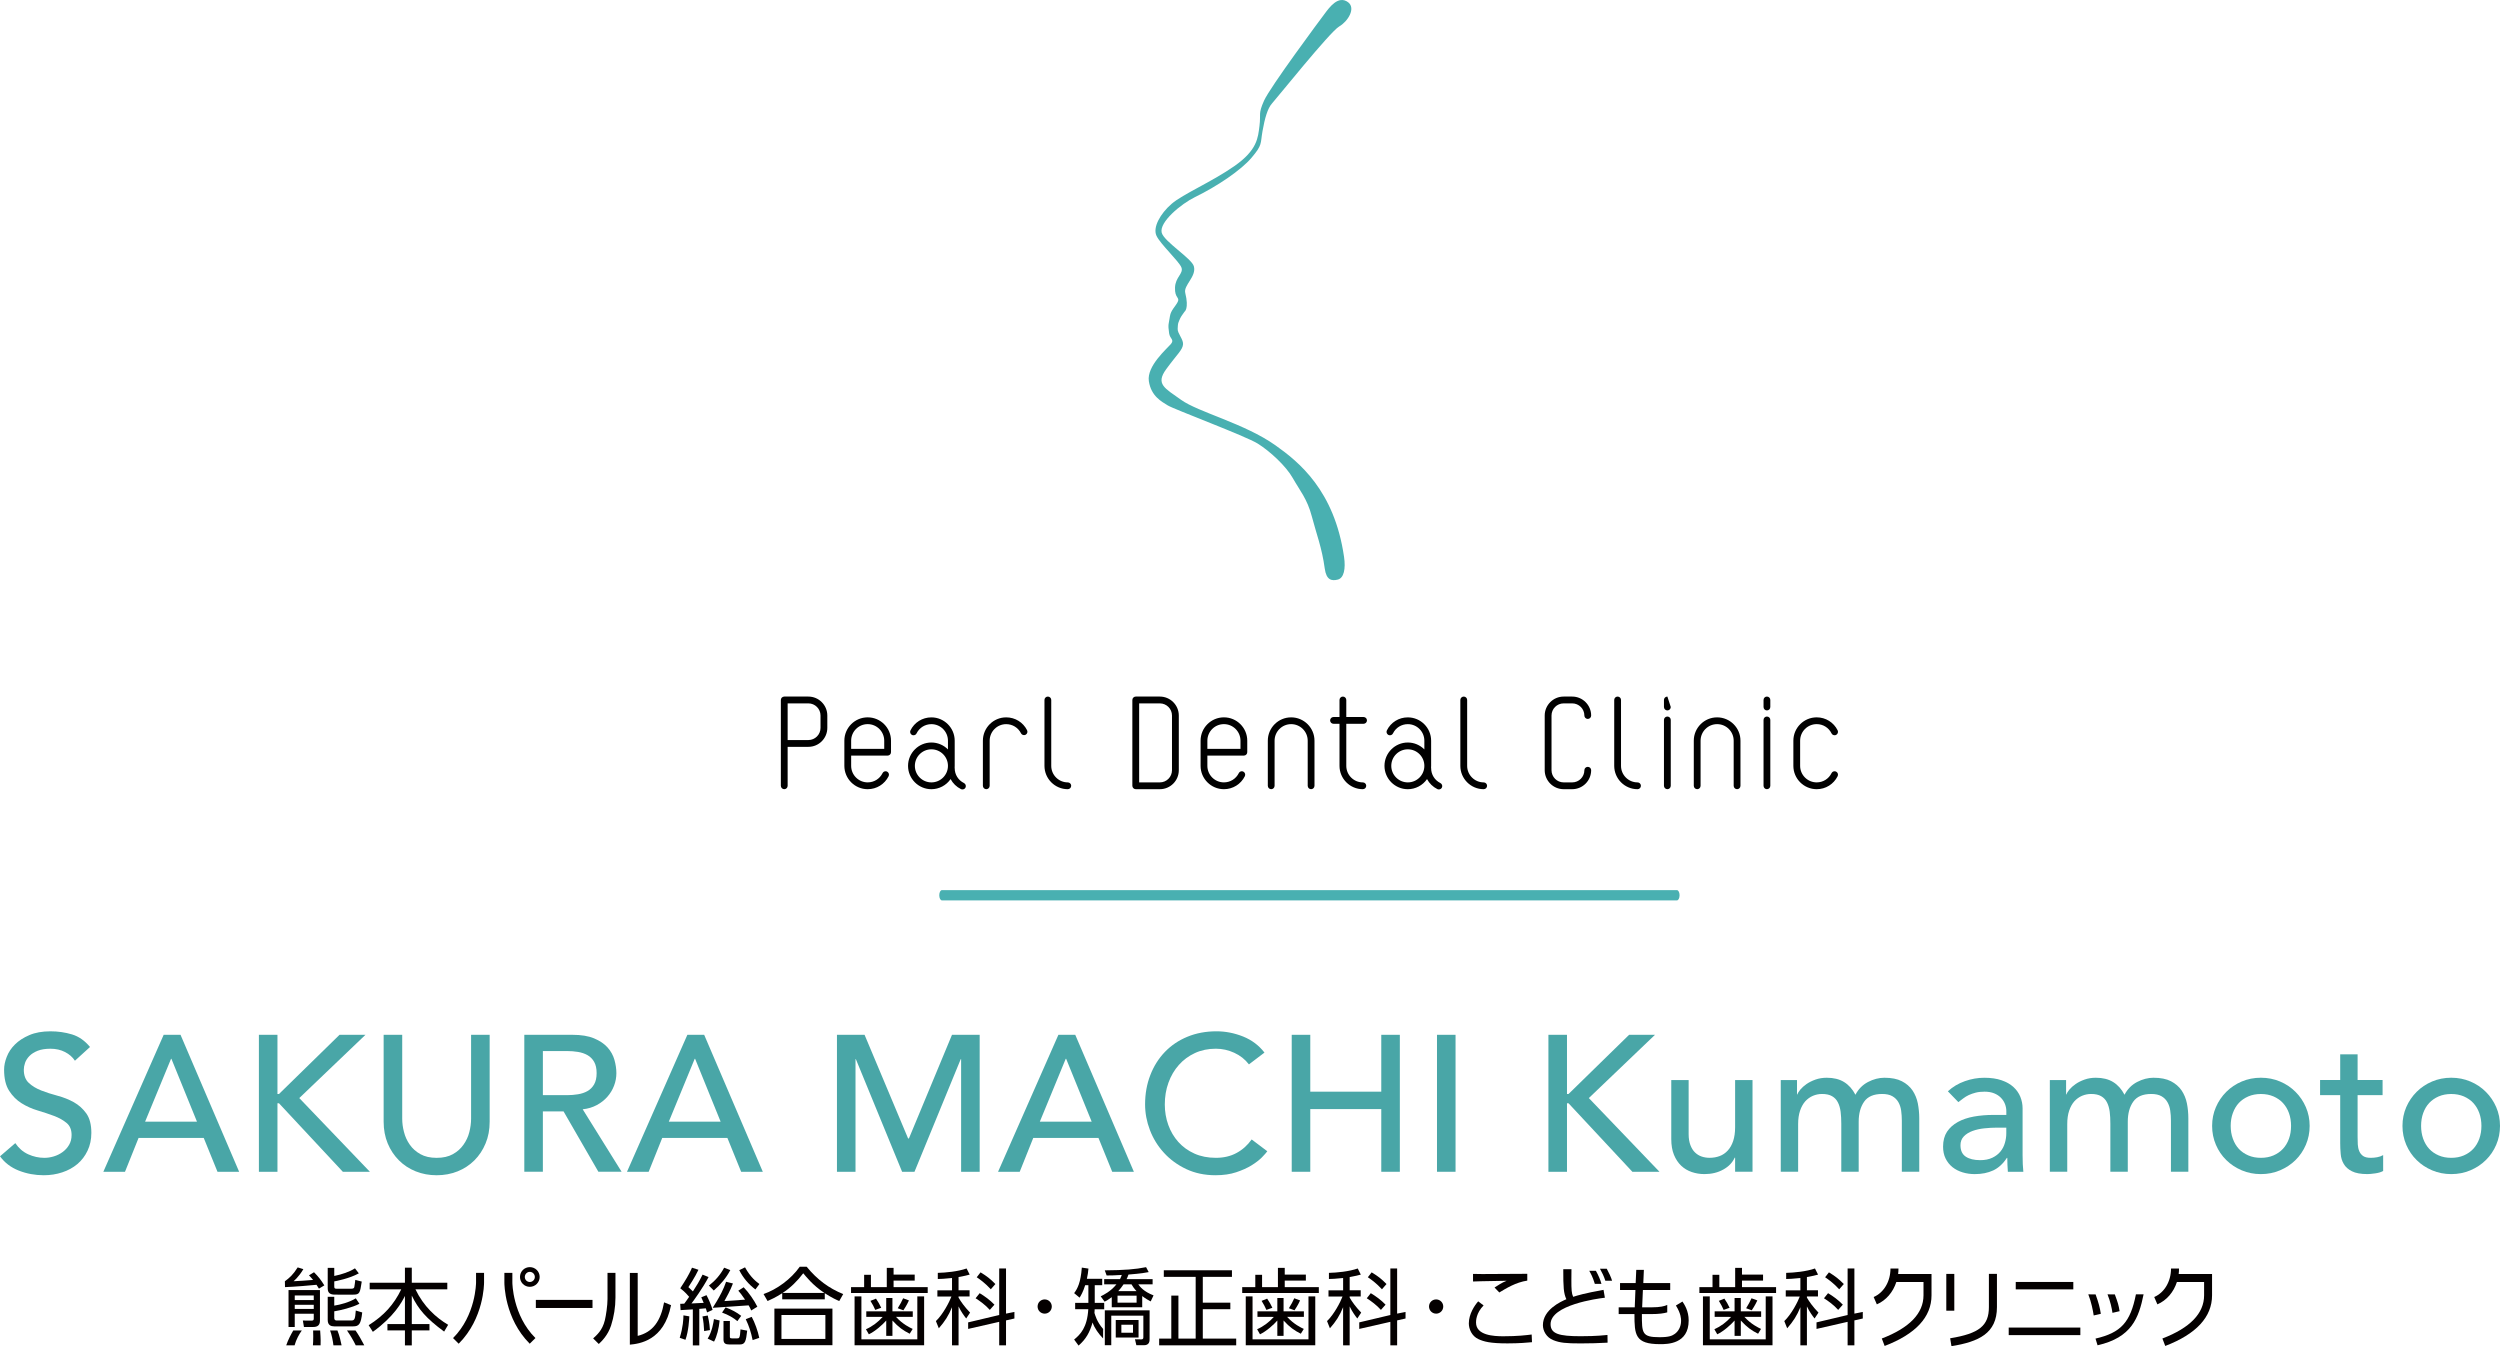 <?xml version="1.0" encoding="utf-8"?>
<!-- Generator: Adobe Illustrator 16.0.3, SVG Export Plug-In . SVG Version: 6.00 Build 0)  -->
<!DOCTYPE svg PUBLIC "-//W3C//DTD SVG 1.1//EN" "http://www.w3.org/Graphics/SVG/1.1/DTD/svg11.dtd">
<svg version="1.1" id="レイヤー_1" xmlns="http://www.w3.org/2000/svg" xmlns:xlink="http://www.w3.org/1999/xlink" x="0px"
	 y="0px" width="486.283px" height="261.848px" viewBox="0 0 486.283 261.848" enable-background="new 0 0 486.283 261.848"
	 xml:space="preserve">
<g id="レイヤー_6">
	<g>
		<g>
			<path fill="#49A6A7" d="M2.978,222.353c0.655,0.979,1.484,1.703,2.498,2.169c1.024,0.461,2.067,0.694,3.146,0.694
				c0.601,0,1.219-0.09,1.848-0.282c0.626-0.188,1.189-0.468,1.707-0.846c0.516-0.378,0.942-0.843,1.259-1.393
				c0.327-0.552,0.489-1.19,0.489-1.92c0-1.031-0.326-1.812-0.98-2.352c-0.646-0.541-1.456-0.992-2.421-1.358
				c-0.971-0.362-2.02-0.714-3.164-1.055c-1.143-0.338-2.193-0.81-3.154-1.409c-0.974-0.603-1.777-1.412-2.431-2.431
				c-0.655-1.015-0.979-2.388-0.979-4.119c0-0.773,0.168-1.602,0.513-2.478c0.335-0.878,0.862-1.683,1.595-2.409
				c0.729-0.73,1.664-1.338,2.807-1.826c1.136-0.491,2.514-0.737,4.112-0.737c1.455,0,2.85,0.202,4.181,0.603
				c1.333,0.403,2.494,1.217,3.502,2.447l-2.932,2.67c-0.461-0.701-1.094-1.264-1.93-1.693c-0.824-0.423-1.762-0.64-2.821-0.64
				c-0.995,0-1.836,0.134-2.495,0.397c-0.662,0.264-1.2,0.601-1.604,1.016c-0.396,0.41-0.687,0.855-0.85,1.332
				c-0.163,0.48-0.243,0.92-0.243,1.318c0,1.131,0.326,1.995,0.98,2.597c0.649,0.603,1.465,1.092,2.426,1.466
				c0.962,0.378,2.019,0.717,3.156,1.018c1.146,0.304,2.202,0.725,3.166,1.26c0.96,0.539,1.771,1.267,2.429,2.181
				c0.652,0.921,0.98,2.18,0.98,3.783c0,1.278-0.246,2.434-0.738,3.464c-0.488,1.032-1.146,1.895-1.971,2.593
				c-0.834,0.706-1.814,1.245-2.94,1.617c-1.129,0.378-2.332,0.567-3.612,0.567c-1.702,0-3.328-0.302-4.849-0.902
				c-1.531-0.603-2.754-1.531-3.656-2.783L2.978,222.353z"/>
			<path fill="#49A6A7" d="M31.837,201.283h3.277l11.401,26.642h-4.211l-2.676-6.587H26.956l-2.642,6.587h-4.212L31.837,201.283z
				 M38.313,218.178l-4.974-12.232h-0.066l-5.049,12.232H38.313z"/>
			<path fill="#49A6A7" d="M50.359,201.283h3.61v11.513h0.301l11.771-11.513h5.047l-12.873,12.305l13.733,14.337h-5.262
				l-12.417-13.322H53.97v13.322h-3.61V201.283z"/>
			<path fill="#49A6A7" d="M78.236,201.283v16.329c0,0.828,0.11,1.689,0.345,2.577c0.224,0.893,0.599,1.714,1.127,2.465
				c0.522,0.754,1.211,1.368,2.07,1.844c0.851,0.479,1.899,0.718,3.158,0.718c1.254,0,2.31-0.239,3.161-0.718
				c0.853-0.473,1.541-1.09,2.063-1.844c0.532-0.751,0.913-1.57,1.137-2.465c0.223-0.888,0.337-1.75,0.337-2.577v-16.329h3.612
				v16.895c0,1.559-0.259,2.966-0.793,4.231c-0.523,1.266-1.246,2.365-2.173,3.292c-0.932,0.931-2.023,1.646-3.277,2.147
				c-1.258,0.502-2.605,0.752-4.066,0.752c-1.456,0-2.805-0.25-4.061-0.752c-1.259-0.502-2.352-1.217-3.278-2.147
				c-0.927-0.929-1.659-2.026-2.183-3.292c-0.525-1.266-0.791-2.673-0.791-4.231v-16.895H78.236z"/>
			<path fill="#49A6A7" d="M101.985,201.283h9.361c1.712,0,3.113,0.231,4.215,0.695c1.108,0.462,1.981,1.054,2.618,1.767
				c0.637,0.714,1.086,1.521,1.336,2.407c0.251,0.896,0.379,1.752,0.379,2.581c0,0.85-0.153,1.671-0.457,2.461
				c-0.301,0.792-0.733,1.507-1.302,2.147c-0.558,0.638-1.246,1.177-2.063,1.615c-0.817,0.439-1.727,0.71-2.73,0.813l7.567,12.15
				h-4.516l-6.774-11.74h-4.023v11.74h-3.611V201.283L101.985,201.283z M105.597,213.022h4.736c0.706,0,1.397-0.057,2.085-0.17
				c0.696-0.112,1.308-0.317,1.848-0.62c0.534-0.301,0.969-0.735,1.296-1.3c0.326-0.564,0.489-1.297,0.489-2.198
				c0-0.907-0.163-1.64-0.489-2.203c-0.327-0.563-0.762-0.997-1.296-1.298c-0.54-0.302-1.151-0.509-1.848-0.622
				c-0.688-0.111-1.379-0.168-2.085-0.168h-4.736V213.022z"/>
			<path fill="#49A6A7" d="M133.703,201.283h3.269l11.403,26.642h-4.212l-2.676-6.587h-12.672l-2.641,6.587h-4.215L133.703,201.283z
				 M140.171,218.178l-4.964-12.232h-0.077l-5.037,12.232H140.171z"/>
			<path fill="#49A6A7" d="M162.785,201.283h5.384l8.469,20.167h0.158l8.38-20.167h5.384v26.642h-3.61v-21.904h-0.077l-8.993,21.904
				h-2.408l-8.994-21.904h-0.07v21.904h-3.609v-26.642H162.785z"/>
			<path fill="#49A6A7" d="M205.874,201.283h3.277l11.402,26.642h-4.213l-2.675-6.587h-12.681l-2.634,6.587h-4.213L205.874,201.283z
				 M212.346,218.178l-4.968-12.232H207.3l-5.039,12.232H212.346z"/>
			<path fill="#49A6A7" d="M242.933,207.037c-0.748-0.977-1.703-1.731-2.854-2.258c-1.152-0.527-2.345-0.791-3.579-0.791
				c-1.503,0-2.865,0.282-4.08,0.847c-1.219,0.566-2.26,1.34-3.118,2.314c-0.871,0.977-1.548,2.125-2.02,3.446
				c-0.481,1.313-0.712,2.726-0.712,4.235c0,1.401,0.224,2.73,0.677,3.984c0.449,1.253,1.101,2.359,1.953,3.311
				c0.853,0.95,1.892,1.705,3.121,2.259c1.229,0.553,2.624,0.828,4.179,0.828c1.531,0,2.876-0.316,4.024-0.944
				c1.162-0.621,2.136-1.503,2.94-2.63l3.045,2.296c-0.198,0.274-0.549,0.67-1.048,1.185c-0.51,0.513-1.169,1.028-1.997,1.541
				c-0.833,0.517-1.828,0.964-2.995,1.354c-1.161,0.39-2.513,0.584-4.044,0.584c-2.108,0-4.003-0.404-5.698-1.202
				c-1.693-0.805-3.138-1.858-4.323-3.163c-1.196-1.305-2.104-2.778-2.731-4.423c-0.626-1.642-0.938-3.301-0.938-4.985
				c0-2.058,0.336-3.959,1.015-5.698c0.67-1.746,1.622-3.25,2.841-4.519c1.215-1.261,2.68-2.252,4.384-2.953s3.583-1.055,5.64-1.055
				c1.765,0,3.487,0.34,5.182,1.013c1.694,0.682,3.074,1.723,4.158,3.127L242.933,207.037z"/>
			<path fill="#49A6A7" d="M251.257,201.283h3.61v11.062h13.81v-11.062h3.611v26.642h-3.611v-12.193h-13.81v12.193h-3.61V201.283z"
				/>
			<path fill="#49A6A7" d="M279.514,201.283h3.609v26.642h-3.609V201.283z"/>
			<path fill="#49A6A7" d="M301.187,201.283h3.613v11.513h0.3l11.781-11.513h5.039l-12.87,12.305l13.738,14.337h-5.271
				L305.1,214.603h-0.3v13.322h-3.613V201.283z"/>
			<path fill="#49A6A7" d="M340.888,227.921h-3.386v-2.743h-0.08c-0.431,0.95-1.155,1.723-2.217,2.31
				c-1.058,0.592-2.269,0.889-3.656,0.889c-0.875,0-1.7-0.136-2.473-0.398c-0.782-0.265-1.468-0.671-2.054-1.223
				c-0.591-0.557-1.06-1.261-1.414-2.125c-0.353-0.869-0.524-1.887-0.524-3.07v-11.477h3.379v10.535
				c0,0.829,0.119,1.535,0.344,2.128c0.224,0.588,0.523,1.067,0.902,1.428c0.378,0.363,0.805,0.627,1.296,0.792
				c0.488,0.161,1.001,0.243,1.524,0.243c0.705,0,1.36-0.111,1.961-0.338c0.605-0.226,1.128-0.583,1.574-1.069
				c0.455-0.49,0.809-1.111,1.06-1.869c0.25-0.747,0.378-1.642,0.378-2.668v-9.182h3.386V227.921L340.888,227.921z"/>
			<path fill="#49A6A7" d="M346.385,210.085h3.156v2.788h0.078c0.075-0.255,0.268-0.568,0.577-0.946
				c0.319-0.374,0.725-0.733,1.204-1.071c0.492-0.335,1.067-0.627,1.738-0.863c0.66-0.237,1.395-0.356,2.195-0.356
				c1.335,0,2.452,0.275,3.354,0.83c0.903,0.554,1.644,1.377,2.221,2.479c0.573-1.103,1.393-1.928,2.439-2.479
				c1.06-0.555,2.126-0.83,3.201-0.83c1.381,0,2.509,0.226,3.385,0.676c0.878,0.449,1.564,1.05,2.072,1.786
				c0.499,0.744,0.847,1.583,1.037,2.524c0.181,0.939,0.279,1.914,0.279,2.915v10.384h-3.389v-9.93c0-0.681-0.046-1.332-0.132-1.961
				c-0.089-0.625-0.272-1.178-0.546-1.654c-0.277-0.48-0.663-0.863-1.162-1.148c-0.508-0.291-1.17-0.435-1.994-0.435
				c-1.634,0-2.803,0.501-3.501,1.504c-0.702,1.003-1.058,2.297-1.058,3.877v9.745h-3.385v-9.329c0-0.858-0.042-1.632-0.127-2.335
				c-0.095-0.7-0.266-1.311-0.534-1.823c-0.255-0.518-0.636-0.921-1.127-1.204c-0.488-0.291-1.147-0.435-1.973-0.435
				c-0.601,0-1.188,0.122-1.749,0.355c-0.57,0.243-1.06,0.6-1.492,1.07c-0.422,0.477-0.767,1.088-1.016,1.827
				c-0.25,0.741-0.376,1.616-0.376,2.616v9.255h-3.379V210.085L346.385,210.085z"/>
			<path fill="#49A6A7" d="M378.886,212.271c0.956-0.878,2.063-1.537,3.319-1.975c1.245-0.44,2.501-0.658,3.758-0.658
				c1.306,0,2.43,0.162,3.368,0.489c0.945,0.325,1.714,0.761,2.316,1.317c0.602,0.555,1.044,1.187,1.336,1.899
				c0.284,0.716,0.438,1.461,0.438,2.24v9.106c0,0.628,0.007,1.204,0.035,1.729c0.025,0.532,0.066,1.033,0.11,1.509h-3.01
				c-0.067-0.902-0.112-1.805-0.112-2.71h-0.076c-0.751,1.156-1.643,1.967-2.668,2.448c-1.029,0.476-2.216,0.715-3.573,0.715
				c-0.827,0-1.62-0.112-2.375-0.341c-0.748-0.229-1.405-0.563-1.973-1.015c-0.556-0.453-1.011-1.012-1.336-1.677
				c-0.329-0.66-0.49-1.435-0.49-2.313c0-1.159,0.259-2.119,0.768-2.899c0.517-0.775,1.223-1.408,2.114-1.899
				c0.888-0.486,1.929-0.838,3.122-1.054c1.187-0.21,2.465-0.317,3.814-0.317h2.485v-0.759c0-0.446-0.087-0.902-0.26-1.354
				c-0.18-0.453-0.438-0.858-0.79-1.221c-0.353-0.363-0.79-0.654-1.315-0.863c-0.532-0.216-1.16-0.323-1.882-0.323
				c-0.655,0-1.228,0.062-1.716,0.189c-0.49,0.125-0.934,0.284-1.338,0.466c-0.396,0.189-0.763,0.41-1.091,0.663
				c-0.329,0.247-0.637,0.485-0.938,0.713L378.886,212.271z M388.446,219.342c-0.799,0-1.62,0.045-2.463,0.134
				c-0.842,0.087-1.608,0.26-2.297,0.509c-0.688,0.25-1.258,0.603-1.692,1.055c-0.439,0.452-0.656,1.025-0.656,1.731
				c0,1.025,0.348,1.767,1.036,2.218c0.688,0.453,1.62,0.678,2.797,0.678c0.93,0,1.722-0.156,2.373-0.473
				c0.654-0.312,1.178-0.719,1.583-1.218c0.403-0.504,0.688-1.063,0.858-1.677c0.179-0.615,0.267-1.223,0.267-1.823v-1.132h-1.806
				V219.342z"/>
			<path fill="#49A6A7" d="M398.722,210.085h3.159v2.788h0.075c0.077-0.255,0.271-0.568,0.58-0.946
				c0.317-0.374,0.721-0.733,1.213-1.071c0.48-0.335,1.057-0.627,1.728-0.863c0.66-0.237,1.397-0.356,2.198-0.356
				c1.331,0,2.449,0.275,3.352,0.83c0.904,0.554,1.643,1.377,2.22,2.479c0.575-1.103,1.392-1.928,2.442-2.479
				c1.06-0.553,2.124-0.83,3.199-0.83c1.383,0,2.511,0.226,3.389,0.676c0.874,0.455,1.561,1.05,2.07,1.786
				c0.496,0.744,0.847,1.583,1.037,2.524c0.187,0.939,0.277,1.914,0.277,2.915v10.384h-3.385v-9.93c0-0.681-0.042-1.332-0.134-1.961
				c-0.088-0.625-0.273-1.178-0.55-1.654c-0.273-0.48-0.661-0.863-1.16-1.148c-0.505-0.291-1.168-0.435-1.994-0.435
				c-1.634,0-2.794,0.501-3.499,1.504s-1.057,2.297-1.057,3.877v9.745h-3.389v-9.329c0-0.858-0.038-1.632-0.126-2.335
				c-0.097-0.7-0.266-1.311-0.531-1.823c-0.259-0.518-0.638-0.921-1.129-1.204c-0.491-0.291-1.149-0.435-1.971-0.435
				c-0.604,0-1.184,0.122-1.751,0.355c-0.567,0.243-1.062,0.6-1.491,1.07c-0.424,0.477-0.766,1.088-1.015,1.827
				c-0.251,0.741-0.372,1.616-0.372,2.616v9.255h-3.387V210.085L398.722,210.085z"/>
			<path fill="#49A6A7" d="M430.286,219.005c0-1.303,0.246-2.52,0.737-3.65c0.488-1.131,1.165-2.119,2.016-2.973
				c0.853-0.855,1.859-1.526,3.01-2.016c1.152-0.488,2.39-0.734,3.722-0.734c1.335,0,2.571,0.246,3.725,0.734
				c1.161,0.489,2.158,1.16,3.011,2.016c0.858,0.854,1.523,1.84,2.015,2.973c0.489,1.131,0.736,2.348,0.736,3.65
				c0,1.306-0.247,2.528-0.736,3.67c-0.491,1.145-1.156,2.129-2.015,2.974c-0.853,0.843-1.859,1.505-3.011,1.995
				c-1.153,0.488-2.39,0.735-3.725,0.735c-1.332,0-2.569-0.247-3.722-0.735c-1.15-0.49-2.159-1.154-3.01-1.995
				c-0.861-0.845-1.527-1.829-2.016-2.974C430.532,221.533,430.286,220.311,430.286,219.005z M433.9,219.005
				c0,0.902,0.136,1.736,0.419,2.502c0.276,0.764,0.662,1.419,1.159,1.956c0.499,0.543,1.118,0.967,1.851,1.281
				c0.723,0.314,1.539,0.469,2.441,0.469c0.904,0,1.722-0.154,2.452-0.469c0.724-0.314,1.341-0.742,1.84-1.281
				c0.499-0.537,0.896-1.19,1.169-1.956c0.275-0.766,0.411-1.6,0.411-2.502s-0.136-1.736-0.411-2.502
				c-0.273-0.763-0.67-1.416-1.169-1.956c-0.499-0.542-1.116-0.963-1.84-1.282c-0.73-0.309-1.548-0.469-2.452-0.469
				c-0.902,0-1.719,0.16-2.441,0.469c-0.732,0.319-1.352,0.745-1.851,1.282c-0.497,0.54-0.883,1.19-1.159,1.956
				C434.036,217.271,433.9,218.103,433.9,219.005z"/>
			<path fill="#49A6A7" d="M463.443,213.022h-4.858v8.088c0,0.503,0.017,0.999,0.035,1.489c0.026,0.485,0.124,0.928,0.288,1.319
				c0.163,0.387,0.412,0.701,0.749,0.938c0.344,0.238,0.837,0.355,1.489,0.355c0.397,0,0.818-0.035,1.238-0.113
				c0.432-0.075,0.819-0.215,1.171-0.414v3.086c-0.404,0.227-0.924,0.383-1.563,0.469c-0.643,0.086-1.138,0.136-1.487,0.136
				c-1.301,0-2.311-0.185-3.023-0.55c-0.723-0.362-1.249-0.838-1.583-1.414c-0.344-0.574-0.543-1.226-0.6-1.938
				c-0.07-0.714-0.099-1.434-0.099-2.164v-9.293h-3.915v-2.939h3.915v-4.999h3.386v4.999h4.858v2.944H463.443z"/>
			<path fill="#49A6A7" d="M467.313,219.005c0-1.303,0.247-2.52,0.735-3.65c0.49-1.131,1.164-2.119,2.018-2.973
				c0.852-0.855,1.858-1.526,3.009-2.016c1.15-0.488,2.388-0.734,3.723-0.734c1.331,0,2.572,0.246,3.723,0.734
				c1.16,0.489,2.161,1.16,3.009,2.016c0.861,0.854,1.528,1.84,2.017,2.973c0.492,1.131,0.737,2.348,0.737,3.65
				c0,1.306-0.245,2.528-0.737,3.67c-0.488,1.145-1.155,2.129-2.017,2.974c-0.85,0.843-1.849,1.505-3.009,1.995
				c-1.15,0.488-2.392,0.735-3.723,0.735c-1.335,0-2.57-0.247-3.723-0.735c-1.153-0.49-2.159-1.154-3.009-1.995
				c-0.851-0.837-1.527-1.829-2.018-2.974C467.561,221.533,467.313,220.311,467.313,219.005z M470.935,219.005
				c0,0.902,0.137,1.736,0.41,2.502c0.275,0.764,0.664,1.419,1.162,1.956c0.506,0.543,1.116,0.967,1.848,1.281
				c0.722,0.314,1.541,0.469,2.443,0.469s1.721-0.154,2.452-0.469c0.723-0.314,1.34-0.742,1.841-1.281
				c0.497-0.537,0.892-1.19,1.168-1.956c0.274-0.768,0.411-1.6,0.411-2.502s-0.137-1.736-0.411-2.502
				c-0.276-0.763-0.671-1.416-1.168-1.956c-0.501-0.542-1.118-0.963-1.841-1.282c-0.731-0.309-1.55-0.469-2.452-0.469
				s-1.722,0.16-2.443,0.469c-0.731,0.319-1.342,0.745-1.848,1.282c-0.498,0.537-0.887,1.19-1.162,1.956
				C471.071,217.269,470.935,218.103,470.935,219.005z"/>
		</g>
		<g>
			<g>
				<path d="M187.209,153.555c-0.099,0-0.203-0.019-0.289-0.064c-0.868-0.43-1.569-1.112-2.015-1.95
					c-0.842,1.221-2.242,1.969-3.738,1.969c-2.501,0-4.54-2.039-4.54-4.539c0-2.502,2.039-4.543,4.54-4.543
					c1.223,0,2.368,0.49,3.223,1.346v-1.697c0-1.774-1.445-3.221-3.223-3.221c-1.229,0-2.338,0.691-2.882,1.795
					c-0.115,0.234-0.343,0.369-0.597,0.369c-0.102,0-0.201-0.021-0.295-0.064c-0.152-0.079-0.273-0.219-0.328-0.381
					c-0.056-0.172-0.045-0.35,0.035-0.506c0.766-1.563,2.328-2.531,4.065-2.531c2.499,0,4.537,2.037,4.537,4.539v4.896
					c0,0.106,0,0.221-0.011,0.326c0.011,0.043,0.011,0.082,0.011,0.127c0,1.229,0.688,2.334,1.8,2.885
					c0.154,0.078,0.273,0.211,0.333,0.379c0.054,0.17,0.044,0.346-0.034,0.506C187.69,153.42,187.46,153.555,187.209,153.555
					L187.209,153.555z M181.168,145.752c-1.772,0-3.214,1.442-3.214,3.217c0,1.773,1.441,3.217,3.214,3.217
					c1.776,0,3.222-1.443,3.222-3.217C184.39,147.194,182.944,145.752,181.168,145.752L181.168,145.752z"/>
				<path d="M279.876,153.555c-0.104,0-0.203-0.019-0.289-0.064c-0.863-0.43-1.568-1.112-2.01-1.95
					c-0.842,1.221-2.242,1.969-3.738,1.969c-2.5,0-4.539-2.039-4.539-4.539c0-2.502,2.039-4.543,4.539-4.543
					c1.227,0,2.365,0.49,3.217,1.346v-1.697c0-1.774-1.438-3.221-3.217-3.221c-1.234,0-2.343,0.691-2.885,1.795
					c-0.113,0.234-0.342,0.369-0.596,0.369c-0.102,0-0.195-0.021-0.293-0.064c-0.322-0.165-0.461-0.561-0.299-0.887
					c0.77-1.563,2.328-2.531,4.071-2.531c2.503,0,4.538,2.037,4.538,4.539v4.896c0,0.106-0.005,0.221-0.014,0.326
					c0.009,0.043,0.014,0.082,0.014,0.127c0,1.229,0.688,2.334,1.793,2.885c0.152,0.078,0.273,0.211,0.336,0.383
					c0.057,0.166,0.043,0.342-0.037,0.502C280.358,153.42,280.128,153.555,279.876,153.555L279.876,153.555z M273.839,145.752
					c-1.773,0-3.216,1.442-3.216,3.217c0,1.773,1.442,3.217,3.216,3.217c1.778,0,3.217-1.443,3.217-3.217
					C277.056,147.194,275.618,145.752,273.839,145.752L273.839,145.752z"/>
				<path d="M353.376,153.508c-2.506,0-4.542-2.039-4.542-4.539v-4.896c0-2.502,2.036-4.539,4.542-4.539
					c1.738,0,3.296,0.97,4.072,2.531c0.16,0.326,0.023,0.721-0.303,0.887c-0.095,0.043-0.192,0.064-0.295,0.064
					c-0.254,0-0.482-0.135-0.594-0.369c-0.547-1.104-1.65-1.795-2.882-1.795c-1.778,0-3.224,1.445-3.224,3.221v4.896
					c0,1.772,1.445,3.217,3.224,3.217c1.229,0,2.335-0.688,2.882-1.793c0.11-0.229,0.34-0.371,0.594-0.371
					c0.103,0,0.2,0.025,0.295,0.068c0.326,0.164,0.463,0.557,0.303,0.887C356.671,152.536,355.114,153.508,353.376,153.508
					L353.376,153.508z"/>
				<path d="M168.776,153.508c-2.504,0-4.537-2.039-4.537-4.539v-4.896c0-2.502,2.033-4.539,4.537-4.539
					c2.502,0,4.537,2.037,4.537,4.539v2.24c0,0.365-0.295,0.66-0.656,0.66h-7.096v1.994c0,1.772,1.44,3.217,3.215,3.217
					c1.233,0,2.34-0.688,2.888-1.789c0.112-0.232,0.34-0.375,0.595-0.375c0.102,0,0.198,0.025,0.293,0.068
					c0.32,0.164,0.454,0.561,0.299,0.887C172.077,152.536,170.519,153.508,168.776,153.508L168.776,153.508z M171.994,145.659
					v-1.586c0-1.774-1.441-3.221-3.218-3.221c-1.773,0-3.215,1.445-3.215,3.221v1.586H171.994z"/>
				<path d="M255.022,153.508c-0.363,0-0.656-0.299-0.656-0.662v-8.771c0-1.774-1.444-3.221-3.225-3.221
					c-1.77,0-3.218,1.445-3.218,3.221v8.771c0,0.363-0.293,0.662-0.659,0.662c-0.361,0-0.658-0.299-0.658-0.662v-8.771
					c0-2.502,2.033-4.539,4.535-4.539c2.506,0,4.543,2.037,4.543,4.539v8.771C255.685,153.209,255.386,153.508,255.022,153.508
					L255.022,153.508z"/>
				<path d="M337.888,153.508c-0.371,0-0.664-0.299-0.664-0.662v-8.771c0-1.774-1.438-3.221-3.221-3.221
					c-1.77,0-3.217,1.445-3.217,3.221v8.771c0,0.363-0.293,0.662-0.655,0.662c-0.366,0-0.666-0.299-0.666-0.662v-8.771
					c0-2.502,2.036-4.539,4.538-4.539c2.505,0,4.543,2.037,4.543,4.539v8.771C338.546,153.209,338.249,153.508,337.888,153.508
					L337.888,153.508z"/>
				<path d="M238.069,153.508c-2.502,0-4.539-2.039-4.539-4.539v-4.896c0-2.502,2.037-4.539,4.539-4.539
					c2.506,0,4.539,2.037,4.539,4.539v2.24c0,0.365-0.299,0.66-0.66,0.66h-7.098v1.994c0,1.772,1.44,3.217,3.219,3.217
					c1.232,0,2.338-0.688,2.888-1.789c0.112-0.232,0.34-0.375,0.594-0.375c0.103,0,0.201,0.025,0.29,0.068
					c0.321,0.164,0.459,0.561,0.301,0.887C241.371,152.536,239.804,153.508,238.069,153.508L238.069,153.508z M241.29,145.659
					v-1.586c0-1.774-1.445-3.221-3.221-3.221c-1.777,0-3.219,1.445-3.219,3.221v1.586H241.29z"/>
				<path d="M191.845,153.508c-0.361,0-0.66-0.299-0.66-0.662v-8.771c0-2.502,2.034-4.539,4.534-4.539
					c1.728,0,3.282,0.959,4.058,2.496c0.168,0.326,0.035,0.728-0.289,0.892c-0.094,0.045-0.195,0.065-0.303,0.065l0,0
					c-0.248,0-0.477-0.137-0.588-0.362c-0.554-1.089-1.652-1.771-2.878-1.771c-1.771,0-3.215,1.445-3.215,3.221v8.771
					C192.504,153.209,192.208,153.508,191.845,153.508L191.845,153.508z"/>
				<path d="M207.698,153.508c-2.5,0-4.536-2.039-4.536-4.539v-12.816c0-0.367,0.297-0.662,0.659-0.662
					c0.363,0,0.66,0.295,0.66,0.662v12.816c0,1.772,1.444,3.217,3.217,3.217c0.363,0,0.664,0.295,0.664,0.66
					C208.362,153.209,208.062,153.508,207.698,153.508L207.698,153.508z"/>
				<path d="M288.599,153.508c-2.507,0-4.543-2.039-4.543-4.539v-12.816c0-0.367,0.301-0.662,0.663-0.662
					c0.364,0,0.662,0.295,0.662,0.662v12.816c0,1.772,1.445,3.217,3.218,3.217c0.361,0,0.657,0.295,0.657,0.66
					C289.256,153.209,288.96,153.508,288.599,153.508L288.599,153.508z"/>
				<path d="M318.522,153.508c-2.5,0-4.535-2.039-4.535-4.539v-12.816c0-0.367,0.291-0.662,0.658-0.662s0.664,0.295,0.664,0.662
					v12.816c0,1.772,1.439,3.217,3.213,3.217c0.361,0,0.658,0.295,0.658,0.66C319.181,153.209,318.884,153.508,318.522,153.508
					L318.522,153.508z"/>
				<path d="M324.328,153.508c-0.366,0-0.666-0.299-0.666-0.662v-12.813c0-0.366,0.3-0.659,0.666-0.659
					c0.358,0,0.657,0.293,0.657,0.659v12.813C324.985,153.209,324.687,153.508,324.328,153.508L324.328,153.508z"/>
				<path d="M324.985,137.523c0,0.367-0.299,0.666-0.657,0.666l0,0c-0.366,0-0.666-0.299-0.666-0.666v-1.371
					c0-0.367,0.3-0.662,0.666-0.662"/>
				<path d="M343.687,153.508c-0.363,0-0.656-0.299-0.656-0.662v-12.813c0-0.366,0.293-0.659,0.656-0.659
					c0.367,0,0.662,0.293,0.662,0.659v12.813C344.349,153.209,344.054,153.508,343.687,153.508L343.687,153.508z"/>
				<path d="M343.687,138.189c-0.363,0-0.656-0.299-0.656-0.666v-1.371c0-0.367,0.293-0.662,0.656-0.662
					c0.367,0,0.662,0.295,0.662,0.662v1.371C344.349,137.891,344.054,138.189,343.687,138.189L343.687,138.189z"/>
				<path d="M152.548,153.508c-0.363,0-0.662-0.299-0.662-0.662v-16.693c0-0.367,0.299-0.662,0.662-0.662h4.691
					c2.031,0,3.686,1.66,3.686,3.691v2.402c0,2.036-1.654,3.686-3.686,3.686h-4.032v7.576
					C153.208,153.209,152.91,153.508,152.548,153.508L152.548,153.508z M157.239,143.95c1.303,0,2.363-1.063,2.363-2.366v-2.402
					c0-1.307-1.062-2.365-2.363-2.365h-4.031v7.135L157.239,143.95L157.239,143.95z"/>
				<path d="M220.918,153.508c-0.362,0-0.661-0.299-0.661-0.662v-16.693c0-0.367,0.299-0.662,0.661-0.662h4.687
					c2.035,0,3.688,1.66,3.688,3.691v10.633c0,2.037-1.652,3.693-3.688,3.693H220.918L220.918,153.508z M225.604,152.186
					c1.307,0,2.363-1.059,2.363-2.371v-10.633c0-1.307-1.058-2.365-2.363-2.365h-4.023v15.369H225.604z"/>
				<path d="M265.091,153.508c-2.507,0-4.54-2.039-4.54-4.539v-8.183h-1.169c-0.359,0-0.658-0.293-0.658-0.661
					c0-0.359,0.299-0.656,0.658-0.656h1.169v-3.316c0-0.367,0.298-0.662,0.655-0.662c0.365,0,0.665,0.295,0.665,0.662v3.316h3.364
					c0.359,0,0.658,0.297,0.658,0.656c0,0.368-0.299,0.661-0.658,0.661h-3.364v8.183c0,1.772,1.438,3.217,3.22,3.217
					c0.362,0,0.659,0.295,0.659,0.66C265.751,153.209,265.454,153.508,265.091,153.508L265.091,153.508z"/>
				<path d="M304.151,153.508c-2.029,0-3.685-1.656-3.685-3.693v-10.633c0-2.031,1.654-3.691,3.685-3.691h1.662
					c2.037,0,3.688,1.66,3.688,3.691c0,0.361-0.293,0.66-0.656,0.66c-0.365,0-0.664-0.299-0.664-0.66
					c0-1.307-1.062-2.365-2.365-2.365h-1.662c-1.303,0-2.363,1.06-2.363,2.365v10.633c0,1.313,1.061,2.371,2.363,2.371h1.662
					c1.305,0,2.365-1.059,2.365-2.371c0-0.361,0.299-0.654,0.664-0.654c0.363,0,0.656,0.293,0.656,0.654
					c0,2.037-1.648,3.693-3.688,3.693H304.151z"/>
			</g>
		</g>
		<path fill="#49B0B1" d="M326.18,175.139H183.221c-0.288,0-0.521-0.447-0.521-1c0-0.552,0.233-1,0.521-1H326.18
			c0.286,0,0.52,0.448,0.52,1C326.699,174.691,326.466,175.139,326.18,175.139z"/>
	</g>
	<g>
		<path fill="#49B0B1" d="M262.24,0.45c-1.916-1.471-3.688,1.033-4.569,2.212c-0.889,1.175-10.615,14.264-11.796,16.914
			c-1.183,2.651-0.592,2.539-0.888,4.898c-0.295,2.361-0.438,4.717-4.862,7.817c-4.422,3.097-10.024,5.451-12.231,7.36
			c-2.213,1.917-3.687,4.571-2.951,6.193c0.738,1.623,4.427,5.01,4.861,6.188c0.442,1.185-1.184,1.856-1.25,3.914
			c-0.074,2.132,0.993,1.835,0.52,2.795c-0.452,0.883-1.323,1.613-1.499,2.729c-0.233,1.603-0.437,1.534-0.164,3.37
			c0.164,1.104,1.069,1.196,0.34,2.085c-0.744,0.882-4.724,4.271-4.285,7.216c0.451,2.951,2.505,3.982,3.688,4.722
			c1.176,0.737,15.146,5.951,17.5,7.425c2.363,1.478,5.496,4.361,6.822,6.726c1.328,2.361,2.797,4.016,3.683,7.404
			c0.887,3.387,1.985,6.153,2.521,10.161c0.307,2.271,1.36,2.464,2.541,2.158c1.184-0.297,1.557-2.092,1.215-4.418
			c-1.875-12.969-8.849-18.514-13.348-21.701c-6.001-4.256-15.029-6.45-18.35-8.844c-3.157-2.264-5.035-3.036-2.881-5.982
			c2.105-2.885,3.207-3.748,3.264-4.854c0.05-0.961-1.094-2.104-1.047-2.961c0.055-1.074,0.055-1.021,0.296-1.62
			c0.272-0.688,0.545-1.059,1.032-1.721c0,0,0.914-0.548,0.146-3.663c-0.375-1.494,2.226-3.169,1.673-5.182
			c-0.425-1.524-5.777-4.786-6.25-6.518c-0.541-2.045,3.768-5.624,6.493-6.946c4.235-2.063,8.902-5.186,10.979-7.643
			c2.158-2.543,1.693-2.678,2.133-5.178c0.441-2.506,0.997-4.446,1.849-5.382C248.265,19.2,258.705,6.19,260.47,5.161
			C262.24,4.13,263.733,1.604,262.24,0.45z"/>
	</g>
	<g id="レイヤー_1_3_">
		<path fill="#040000" d="M307.443,259.912c-4.158,0-5.835-0.453-5.835-2.345c0-3.732,9.067-4.979,10.562-5.143l-0.263-1.529
			c-3.74,0.664-5.019,1.077-5.906,1.354c-0.312-0.67-0.348-1.377-0.348-3.286c0-0.927,0-1.585,0.016-2.091h-1.594
			c0,3.57,0.063,4.655,0.603,5.847c-1.087,0.46-4.563,2.033-4.563,5.045c0,1.125,0.699,2.398,2.021,2.913
			c1.288,0.522,2.477,0.635,5.312,0.635c1.663,0,3.604-0.05,5.247-0.146l-0.021-1.499
			C310.453,259.905,308.402,259.912,307.443,259.912z"/>
		<g>
			<path fill="#040000" d="M334.431,247.961v2.4h3.082v-3.748h1.327v1.312h4.098v1.167h-4.098v1.274h6.63v1.144h-14.917v-1.146
				h2.554v-2.398h1.322v-0.004H334.431z M331.248,252.165h1.325v8.352h10.882v-8.352h1.322v9.513h-13.531v-9.513H331.248z
				 M333.524,256.151v-1.085h3.874v-2.587h1.212v2.587h3.954v1.085h-3.258c1.326,1.445,2.679,2.077,3.238,2.341l-0.577,0.937
				c-1.261-0.632-2.146-1.247-3.355-2.568v2.986h-1.214v-2.986c-0.709,0.807-2.093,2.065-3.367,2.68l-0.564-0.984
				c1.237-0.549,2.32-1.37,3.255-2.402L333.524,256.151L333.524,256.151z M335.271,254.792c-0.259-0.567-0.518-1.114-0.934-1.759
				l1.077-0.434c0.452,0.661,0.712,1.128,1.017,1.78L335.271,254.792z M339.644,254.469c0.479-0.758,0.759-1.308,1.049-1.938
				l1.131,0.418c-0.118,0.258-0.456,0.983-1.086,1.921L339.644,254.469z"/>
			<path fill="#040000" d="M351.469,250.976h2.151v1.208h-2.151v0.212c0.422,0.758,1.178,1.825,2.25,2.922l-0.763,1.144
				c-0.388-0.497-0.955-1.24-1.487-2.343v7.56h-1.272v-7.41c-0.661,1.629-1.399,2.775-2.568,4.101l-0.559-1.403
				c1.384-1.306,2.642-3.775,3.011-4.779h-2.727v-1.207h2.843v-2.391c-1.468,0.164-2.245,0.181-2.763,0.192v-1.193
				c1.518-0.033,3.905-0.258,5.6-0.854l0.602,1.192c-0.517,0.135-1.145,0.31-2.167,0.468L351.469,250.976L351.469,250.976z
				 M362.336,255.191v1.276l-1.633,0.369v4.847h-1.318v-4.569l-6.049,1.38v-1.273l6.049-1.434v-9.056h1.318v8.784L362.336,255.191z
				 M357.551,254.792c-0.808-0.908-1.907-1.726-2.765-2.261l0.794-0.989c0.955,0.567,1.993,1.311,2.872,2.233L357.551,254.792z
				 M357.751,250.783c-1.21-1.307-2.261-2.019-2.742-2.341l0.745-0.953c1.272,0.773,1.915,1.291,2.893,2.274L357.751,250.783z"/>
		</g>
		<g>
			<path fill="#040000" d="M245.49,247.961v2.4h3.084v-3.748h1.324v1.312h4.108v1.167h-4.108v1.274h6.631v1.144h-14.904v-1.146
				h2.546v-2.398h1.316v-0.004H245.49z M242.316,252.165h1.321v8.352h10.878v-8.352h1.321v9.513h-13.521V252.165L242.316,252.165z
				 M244.591,256.151v-1.085h3.867v-2.587h1.213v2.587h3.953v1.085h-3.261c1.322,1.445,2.68,2.077,3.243,2.341l-0.578,0.937
				c-1.256-0.632-2.148-1.247-3.356-2.568v2.986h-1.214v-2.986c-0.698,0.807-2.095,2.065-3.368,2.68l-0.564-0.984
				c1.243-0.549,2.322-1.37,3.259-2.402L244.591,256.151L244.591,256.151z M246.332,254.792c-0.263-0.567-0.517-1.114-0.934-1.759
				l1.079-0.434c0.453,0.661,0.71,1.128,1.017,1.78L246.332,254.792z M250.705,254.469c0.488-0.758,0.754-1.308,1.047-1.938
				l1.131,0.418c-0.112,0.258-0.45,0.983-1.083,1.921L250.705,254.469z"/>
			<path fill="#040000" d="M262.528,250.976h2.149v1.208h-2.149v0.212c0.421,0.758,1.181,1.825,2.243,2.922l-0.758,1.144
				c-0.388-0.497-0.949-1.24-1.485-2.343v7.56h-1.277v-7.41c-0.655,1.629-1.397,2.775-2.566,4.101l-0.559-1.403
				c1.381-1.306,2.641-3.775,3.015-4.779h-2.731v-1.207h2.844v-2.391c-1.465,0.164-2.243,0.181-2.76,0.192v-1.193
				c1.521-0.033,3.908-0.258,5.604-0.854l0.596,1.192c-0.519,0.135-1.146,0.31-2.164,0.468V250.976L262.528,250.976z
				 M273.396,255.191v1.276l-1.635,0.369v4.847h-1.32v-4.569l-6.049,1.38v-1.273l6.049-1.434v-9.056h1.32v8.784L273.396,255.191z
				 M268.608,254.792c-0.809-0.908-1.907-1.726-2.753-2.261l0.781-0.989c0.954,0.567,1.984,1.311,2.872,2.233L268.608,254.792z
				 M268.81,250.783c-1.207-1.307-2.263-2.019-2.746-2.341l0.741-0.953c1.278,0.773,1.93,1.291,2.889,2.274L268.81,250.783z"/>
		</g>
		<g>
			<path fill="#040000" d="M169.407,247.961v2.4h3.083v-3.748h1.323v1.312h4.108v1.167h-4.108v1.274h6.638v1.144h-14.913v-1.146
				h2.548v-2.398h1.321V247.961L169.407,247.961z M166.226,252.165h1.329v8.352h10.877v-8.352h1.323v9.513h-13.529V252.165
				L166.226,252.165z M168.504,256.151v-1.085h3.878v-2.587h1.207v2.587h3.956v1.085h-3.264c1.326,1.445,2.684,2.077,3.248,2.341
				l-0.581,0.937c-1.259-0.632-2.148-1.247-3.358-2.568v2.986h-1.206v-2.986c-0.713,0.807-2.103,2.065-3.382,2.68l-0.563-0.984
				c1.245-0.549,2.321-1.37,3.263-2.402L168.504,256.151L168.504,256.151z M170.245,254.792c-0.253-0.567-0.513-1.114-0.933-1.759
				l1.082-0.434c0.449,0.661,0.709,1.128,1.014,1.78L170.245,254.792z M174.622,254.469c0.486-0.758,0.758-1.308,1.05-1.938
				l1.128,0.418c-0.114,0.258-0.451,0.983-1.08,1.921L174.622,254.469z"/>
			<path fill="#040000" d="M186.451,250.976h2.146v1.208h-2.146v0.212c0.42,0.758,1.18,1.825,2.243,2.922l-0.757,1.144
				c-0.386-0.497-0.951-1.24-1.483-2.343v7.56h-1.275v-7.41c-0.663,1.629-1.404,2.775-2.567,4.101l-0.567-1.403
				c1.391-1.306,2.647-3.775,3.022-4.779h-2.734v-1.207h2.847v-2.391c-1.471,0.164-2.25,0.181-2.766,0.192v-1.193
				c1.518-0.033,3.909-0.258,5.601-0.854l0.601,1.192c-0.518,0.135-1.147,0.31-2.166,0.468v2.588h0.003V250.976z M197.317,255.191
				v1.276l-1.632,0.369v4.847h-1.327v-4.569l-6.041,1.38v-1.273l6.041-1.434v-9.056h1.327v8.784L197.317,255.191z M192.529,254.792
				c-0.804-0.908-1.91-1.726-2.761-2.261l0.789-0.989c0.949,0.567,1.987,1.311,2.874,2.233L192.529,254.792z M192.728,250.783
				c-1.21-1.307-2.254-2.019-2.741-2.341l0.745-0.953c1.274,0.773,1.919,1.291,2.883,2.274L192.728,250.783z"/>
		</g>
		<path fill="#040000" d="M115.25,252.847v1.572h-11.021v-1.572H115.25z"/>
		<path fill="#040000" d="M119.713,252.461c0,1.777-0.305,3.687-0.853,5.376c-0.632,1.923-1.826,3.052-2.387,3.587l-1.096-1.086
			c0.681-0.644,1.777-1.503,2.276-3.535c0.226-0.904,0.517-2.89,0.517-4.133v-5.075h1.546v4.866H119.713z M124.04,259.847
			c2.972-0.732,4.476-2.903,5.134-6.524l1.353,0.545c-1.353,6.962-6.21,7.511-8.014,7.686v-13.956h1.529L124.04,259.847
			L124.04,259.847z"/>
		<g>
			<path fill="#040000" d="M104.973,248.389c0,1.029-0.847,1.916-1.918,1.916c-1.065,0-1.911-0.866-1.911-1.916
				c0-1.088,0.862-1.917,1.911-1.917C104.107,246.474,104.973,247.303,104.973,248.389z M102.082,248.389
				c0,0.532,0.424,0.976,0.973,0.976c0.533,0,0.979-0.445,0.979-0.976c0-0.552-0.444-0.995-0.979-0.995
				S102.082,247.836,102.082,248.389z"/>
			<path fill="#040000" d="M89.219,261.37l-1.095-1.096c4.443-4.442,4.474-10.737,4.474-10.804v-1.883h1.557v1.881
				C94.154,249.761,94.129,256.461,89.219,261.37L89.219,261.37z"/>
			<path fill="#040000" d="M103.038,261.37c-4.906-4.913-4.931-11.609-4.929-11.907v-1.876h1.552v1.88
				c0,0.073,0.037,6.361,4.486,10.804L103.038,261.37L103.038,261.37z"/>
		</g>
		<g>
			<path fill="#040000" d="M404.655,258.229v1.469h-13.934v-1.469H404.655z M403.287,249.358v1.442h-11.198v-1.442H403.287z"/>
			<path fill="#040000" d="M369.211,247.809c0.044-0.347,0.066-0.702,0.066-1.056h-1.555c0,2.503-1.287,4.679-3.27,5.535
				l0.619,1.427c1.809-0.779,3.153-2.377,3.792-4.351h5.282v2.593c0,3.508-2.724,6.336-8.108,8.399l0.551,1.45
				c6.053-2.315,9.117-5.633,9.117-9.853v-4.146h-6.497v0.001H369.211z"/>
			<path fill="#040000" d="M423.783,247.809c0.045-0.347,0.063-0.702,0.063-1.056h-1.553c0,2.503-1.283,4.679-3.269,5.535
				l0.616,1.427c1.809-0.779,3.159-2.377,3.796-4.351h5.29v2.593c0,3.508-2.729,6.336-8.11,8.399l0.554,1.45
				c6.043-2.315,9.104-5.633,9.104-9.853v-4.146L423.783,247.809L423.783,247.809L423.783,247.809z"/>
			<path fill="#040000" d="M416.956,251.77c-0.934,4.6-2.329,8.4-8.953,9.908l-0.399-1.304c4.958-1.145,6.785-3.168,7.861-8.604
				H416.956L416.956,251.77z M409.938,251.77c0.576,1.427,0.831,2.695,0.965,3.596l1.386-0.324c-0.188-1.199-0.338-1.666-0.93-3.268
				L409.938,251.77L409.938,251.77z M406.203,251.77c0.582,1.474,0.918,3.2,1.05,4.103l1.385-0.32
				c-0.188-1.202-0.412-2.093-1.018-3.778L406.203,251.77L406.203,251.77z"/>
			<g>
				<path fill="#040000" d="M386.867,247.792v6.458c0,3.617-1.892,5.146-7.536,6.063l0.252,1.535c5.309-0.862,8.849-2.485,8.849-7.6
					v-6.459h-1.564V247.792z"/>
				<rect x="378.581" y="247.792" fill="#040000" width="1.556" height="7.156"/>
			</g>
		</g>
		<path fill="#040000" d="M78.765,249.513v-2.931h1.334v2.931h6.907v1.284h-6.192c1.585,3.323,4.011,5.512,6.355,6.892l-0.778,1.322
			c-3.502-2.575-5.021-4.373-6.292-7v5.533h3.436v1.239h-3.436v2.915h-1.334v-2.915h-3.405v-1.239h3.405v-5.47
			c-0.585,1.19-2.102,4.004-6.239,6.984l-0.816-1.287c2.968-1.876,4.89-3.99,6.335-6.974h-6.138v-1.285H78.765L78.765,249.513z"/>
		<path fill="#040000" d="M137.828,248.405c-1.127,2.15-2.9,4.576-3.324,5.135c0.323-0.02,2.085-0.099,2.375-0.116
			c-0.273-0.666-0.32-0.766-0.471-1.077l1.014-0.421c0.457,0.849,0.913,1.917,1.185,2.866l-1.07,0.492
			c-0.116-0.41-0.185-0.576-0.248-0.801c-0.409,0.049-0.927,0.1-1.27,0.111v7.103h-1.256v-7.007
			c-0.39,0.017-2.178,0.131-2.379,0.147l-0.077-1.223c0.239-0.004,0.786-0.031,0.786-0.031c0.164-0.225,0.464-0.606,0.955-1.334
			c-0.895-1.049-1.32-1.319-1.728-1.661l0.728-1.127c0.833-1.303,1.374-2.428,1.553-2.879l1.255,0.408
			c-0.652,1.414-1.813,3.161-1.957,3.375l0.878,0.831c0.786-1.22,1.185-1.86,1.881-3.265L137.828,248.405z M132.216,260.22
			c0.659-2.089,0.708-3.653,0.723-4.366l1.143,0.194c-0.031,0.617-0.136,2.851-0.752,4.56L132.216,260.22z M136.965,258.915
			c-0.035-0.912-0.143-2.006-0.326-2.85l1.029-0.181c0.355,1.497,0.385,2.365,0.423,2.834L136.965,258.915z M137.651,260.376
			c0.875-1.381,1.123-3.158,1.22-3.798l1.106,0.278c-0.146,1.529-0.536,3.099-1.087,4.106L137.651,260.376z M137.894,250.066
			c1.243-0.975,2.216-2.082,2.964-3.484l1.195,0.469c-0.784,1.519-1.943,2.864-3.211,3.973L137.894,250.066z M142.567,249.65
			c-0.488,1.323-1.224,2.63-1.663,3.428c0.71-0.033,3.104-0.231,4.024-0.28c-0.702-1.047-0.927-1.27-1.318-1.74l1.045-0.666
			c1.032,1.059,2.026,2.524,2.661,3.781l-1.192,0.733c-0.178-0.408-0.276-0.607-0.504-0.997c0,0-5.036,0.339-6.992,0.477
			l0.729-1.171l0,0c0.644-1.068,1.406-2.476,1.879-3.891L142.567,249.65z M143.431,256.978c-0.73-0.619-1.709-1.208-2.981-1.665
			l0.687-1.012c1.208,0.459,2.136,0.948,3.034,1.647L143.431,256.978z M141.967,259.955c0,0.273,0.037,0.375,0.405,0.375h1.011
			c0.39,0,0.555,0,0.652-1.745l1.304,0.244c-0.229,1.988-0.373,2.687-1.417,2.687h-2.08c-0.671,0-1.112-0.178-1.112-0.946v-3.615
			h1.24L141.967,259.955L141.967,259.955z M144.917,246.513c1.076,1.975,2.265,2.854,2.803,3.244l-0.783,1.061
			c-1.304-0.981-2.401-2.269-3.144-3.753L144.917,246.513z M146.397,260.669c-0.337-1.627-0.686-2.686-1.337-4.069l1.157-0.454
			c0.586,1.057,1.223,2.818,1.47,4.086L146.397,260.669z"/>
		<path fill="#040000" d="M160.429,252.74h-8.278v-1.193c-1.32,0.85-2.262,1.256-2.847,1.52l-0.783-1.353
			c2.606-0.915,5.325-2.888,7.037-5.311h1.353c2.05,2.506,4.322,4.184,7.104,5.311l-0.769,1.353
			c-0.503-0.212-1.368-0.583-2.817-1.52V252.74L160.429,252.74z M161.919,254.534v7.131H150.63v-7.131H161.919z M160.547,255.791
			h-8.545v4.649h8.545V255.791z M160.36,251.497c-2.332-1.544-3.584-3.211-4.119-3.83c-1.092,1.453-2.492,2.857-4.024,3.83H160.36z"
			/>
		<path fill="#040000" d="M204.587,254.135c0,0.783-0.63,1.387-1.379,1.387c-0.769,0-1.384-0.615-1.384-1.387
			c0-0.779,0.615-1.383,1.384-1.383C203.957,252.754,204.587,253.359,204.587,254.135z"/>
		<path fill="#040000" d="M280.73,254.135c0,0.783-0.634,1.387-1.38,1.387c-0.767,0-1.387-0.615-1.387-1.387
			c0-0.779,0.62-1.383,1.387-1.383C280.099,252.754,280.73,253.359,280.73,254.135z"/>
		<path fill="#040000" d="M214.396,248.745v1.242h-1.454v3.435h1.838v1.242h-1.853c-0.036,0.389-0.006,0.465-0.042,0.713
			c0.101,0.293,0.441,1.737,1.691,3.123l-0.014,1.84c-0.807-0.811-1.675-1.995-2.041-3.102c-0.576,1.972-1.259,3.206-2.724,4.497
			l-0.863-1.176c1.188-0.977,2.542-2.313,2.751-5.897h-2.554v-1.241h2.571v-3.434h-0.62c-0.423,1.351-0.844,2.034-1.089,2.423
			l-1.059-0.879c0.649-0.86,1.285-2.071,1.493-4.967l1.289,0.193c-0.064,0.671-0.125,1.221-0.304,1.989L214.396,248.745
			L214.396,248.745z M214.1,252.153c0.533-0.259,1.936-0.931,3.062-2.33h-2.384v-1.016h3.083c0.174-0.355,0.274-0.598,0.339-0.814
			c-1.322,0.082-2.113,0.103-2.945,0.103l-0.36-0.998c3.859-0.033,5.933-0.194,8.034-0.618l0.506,0.961
			c-0.506,0.1-1.419,0.275-3.931,0.476c-0.146,0.419-0.256,0.682-0.371,0.891h5.065v1.011h-2.785
			c0.342,0.493,1.046,1.401,2.967,2.151l-0.556,1.173c-0.478-0.259-0.964-0.521-1.647-1.043v2.173h-5.926v-1.959
			c-0.658,0.501-0.998,0.667-1.386,0.881L214.1,252.153z M223.61,260.495c0,0.313,0,1.17-1.089,1.17h-1.484l-0.269-1.156
			l1.236,0.019c0.323,0,0.393-0.165,0.393-0.423v-4.189h-6.241v5.748h-1.255v-6.793h8.715L223.61,260.495L223.61,260.495z
			 M221.465,260.168h-4.437v-3.407h4.437V260.168z M221.083,252.02h-3.709v1.363h3.709V252.02z M218.544,249.823
			c-0.326,0.489-0.637,0.881-1.026,1.318h3.549c-0.532-0.568-0.759-0.959-0.972-1.318H218.544z M220.386,257.673h-2.266v1.561h2.266
			V257.673z"/>
		<path fill="#040000" d="M239.63,247.078v1.286h-5.67v5.019h5.356v1.271h-5.356v5.72h6.497v1.304h-14.985v-1.304h2.361v-8.357
			h1.385v8.357h3.356v-12.01h-6.198v-1.286H239.63z"/>
		<path fill="#040000" d="M288.579,253.924c-1.472,1.501-1.472,3.003-1.472,3.33c0,2.495,3.436,2.668,5.295,2.668
			c2.864,0,4.481-0.215,5.527-0.342l0.064,1.495c-0.854,0.08-2.481,0.231-4.774,0.231c-3.394,0-4.579-0.348-5.625-0.818
			c-1.335-0.605-1.888-1.995-1.888-3.071c0-1.826,1.126-3.502,1.819-4.288L288.579,253.924z M297.078,249.094
			c-2.245,0.338-4.14,1.524-5.444,2.31l-0.926-0.965c0.802-0.491,1.326-0.905,2.363-1.313c-5.291,0.095-5.878,0.11-6.548,0.144
			v-1.479c0.651,0.029,0.829,0.029,1.804,0.029c1.384,0,7.516-0.048,8.749-0.048v1.322H297.078L297.078,249.094z"/>
		<path fill="#040000" d="M327.256,253.168l-1.271,0.772c1.007,1.612,1.007,2.612,1.007,2.99c0,1.169-0.57,2.1-1.284,2.57
			c-0.458,0.311-1.008,0.605-2.903,0.605c-3.436,0-3.436-0.782-3.436-4.497h1.794c1.554,0,2.521-0.149,3.139-0.336v-1.446
			c-0.499,0.233-1.353,0.467-3.023,0.467h-1.857l0.143-3.366h5.313v-1.355h-5.231l0.11-2.568h-1.48l-0.118,2.568h-3.04v1.355h2.994
			l-0.132,3.366h-3.125v1.317h3.07c0,4.041,0.107,5.847,4.993,5.847c1.397,0,5.553,0,5.553-4.608
			C328.477,254.964,327.617,253.705,327.256,253.168z"/>
		<path fill="#040000" d="M59.008,246.866c-0.929,1.578-1.912,2.35-1.912,2.35c1.174-0.048,2.4-0.137,3.801-0.254
			c-0.335-0.423-0.588-0.667-0.798-0.893l0.98-0.605c0.911,0.929,1.319,1.449,2.007,2.558l-1.049,0.634
			c-0.26-0.421-0.344-0.555-0.474-0.747c-1.057,0.111-4.237,0.387-6.126,0.452l-0.025-1.14c0.895-0.663,1.552-1.214,2.494-2.697
			L59.008,246.866z M62.236,250.934v5.943c0,0.912-0.492,1.237-1.307,1.237h-1.808l-0.209-1.251l1.677,0.016
			c0.376,0,0.441-0.131,0.441-0.409v-0.937h-3.699v2.586h-1.208v-7.183h6.116v-0.003H62.236L62.236,250.934z M57.332,251.987v0.887
			h3.696v-0.887H57.332z M57.332,253.801v0.802h3.696v-0.802H57.332z M65.018,246.613v1.577c1.456-0.293,2.981-0.802,4.026-1.483
			l0.751,0.977c-1.826,1.011-4.463,1.514-4.777,1.563v0.996c0,0.373,0.115,0.435,0.512,0.435h2.719c0.49,0,0.601-0.11,0.669-0.326
			c0.048-0.124,0.16-1.169,0.191-1.396l1.257,0.325c-0.34,2.232-0.394,2.542-1.669,2.542H65.18c-0.825,0-1.435-0.214-1.435-1.206
			v-4.004L65.018,246.613L65.018,246.613z M65.018,252.249v1.711c1.176-0.178,2.917-0.635,4.188-1.417l0.706,1.057
			c-1.44,0.753-3.688,1.274-4.895,1.469v1.251c0,0.534,0.314,0.534,0.542,0.534h2.781c0.654,0,0.736-0.309,0.865-1.938l1.252,0.373
			c-0.253,2.302-0.634,2.709-1.774,2.709h-3.681c-0.586,0-1.257-0.198-1.257-1.24v-4.509H65.018L65.018,252.249z M64.206,258.795
			c0.288,0.689,0.576,2.138,0.649,2.884h1.587c-0.131-0.661-0.417-1.965-0.807-2.884H64.206z M57.043,258.795
			c-0.42,0.718-1.008,1.813-1.368,2.884h1.626c0.308-1.127,0.894-2.176,1.396-2.873l-0.018-0.013h-1.638L57.043,258.795
			L57.043,258.795z M60.908,258.795c0.015,0.298,0.021,0.693,0.021,1.163c0,0.886-0.028,1.31-0.062,1.721h1.492
			c0.017-0.498,0.042-1.162-0.085-2.884H60.908L60.908,258.795z M69.155,258.795h-1.662c0.577,0.82,1.25,1.942,1.702,2.884h1.659
			C70.33,260.666,69.744,259.636,69.155,258.795z"/>
		<path fill="#040000" d="M309.129,247.188c0.197,0.346,0.674,1.143,1.087,2.543h1.283c-0.155-0.683-0.643-1.783-1.079-2.543
			H309.129z"/>
		<path fill="#040000" d="M313.571,249.116c-0.16-0.585-0.656-1.643-1.032-2.324h-1.323c0.415,0.746,0.766,1.452,1.042,2.324
			H313.571z"/>
	</g>
</g>
</svg>

